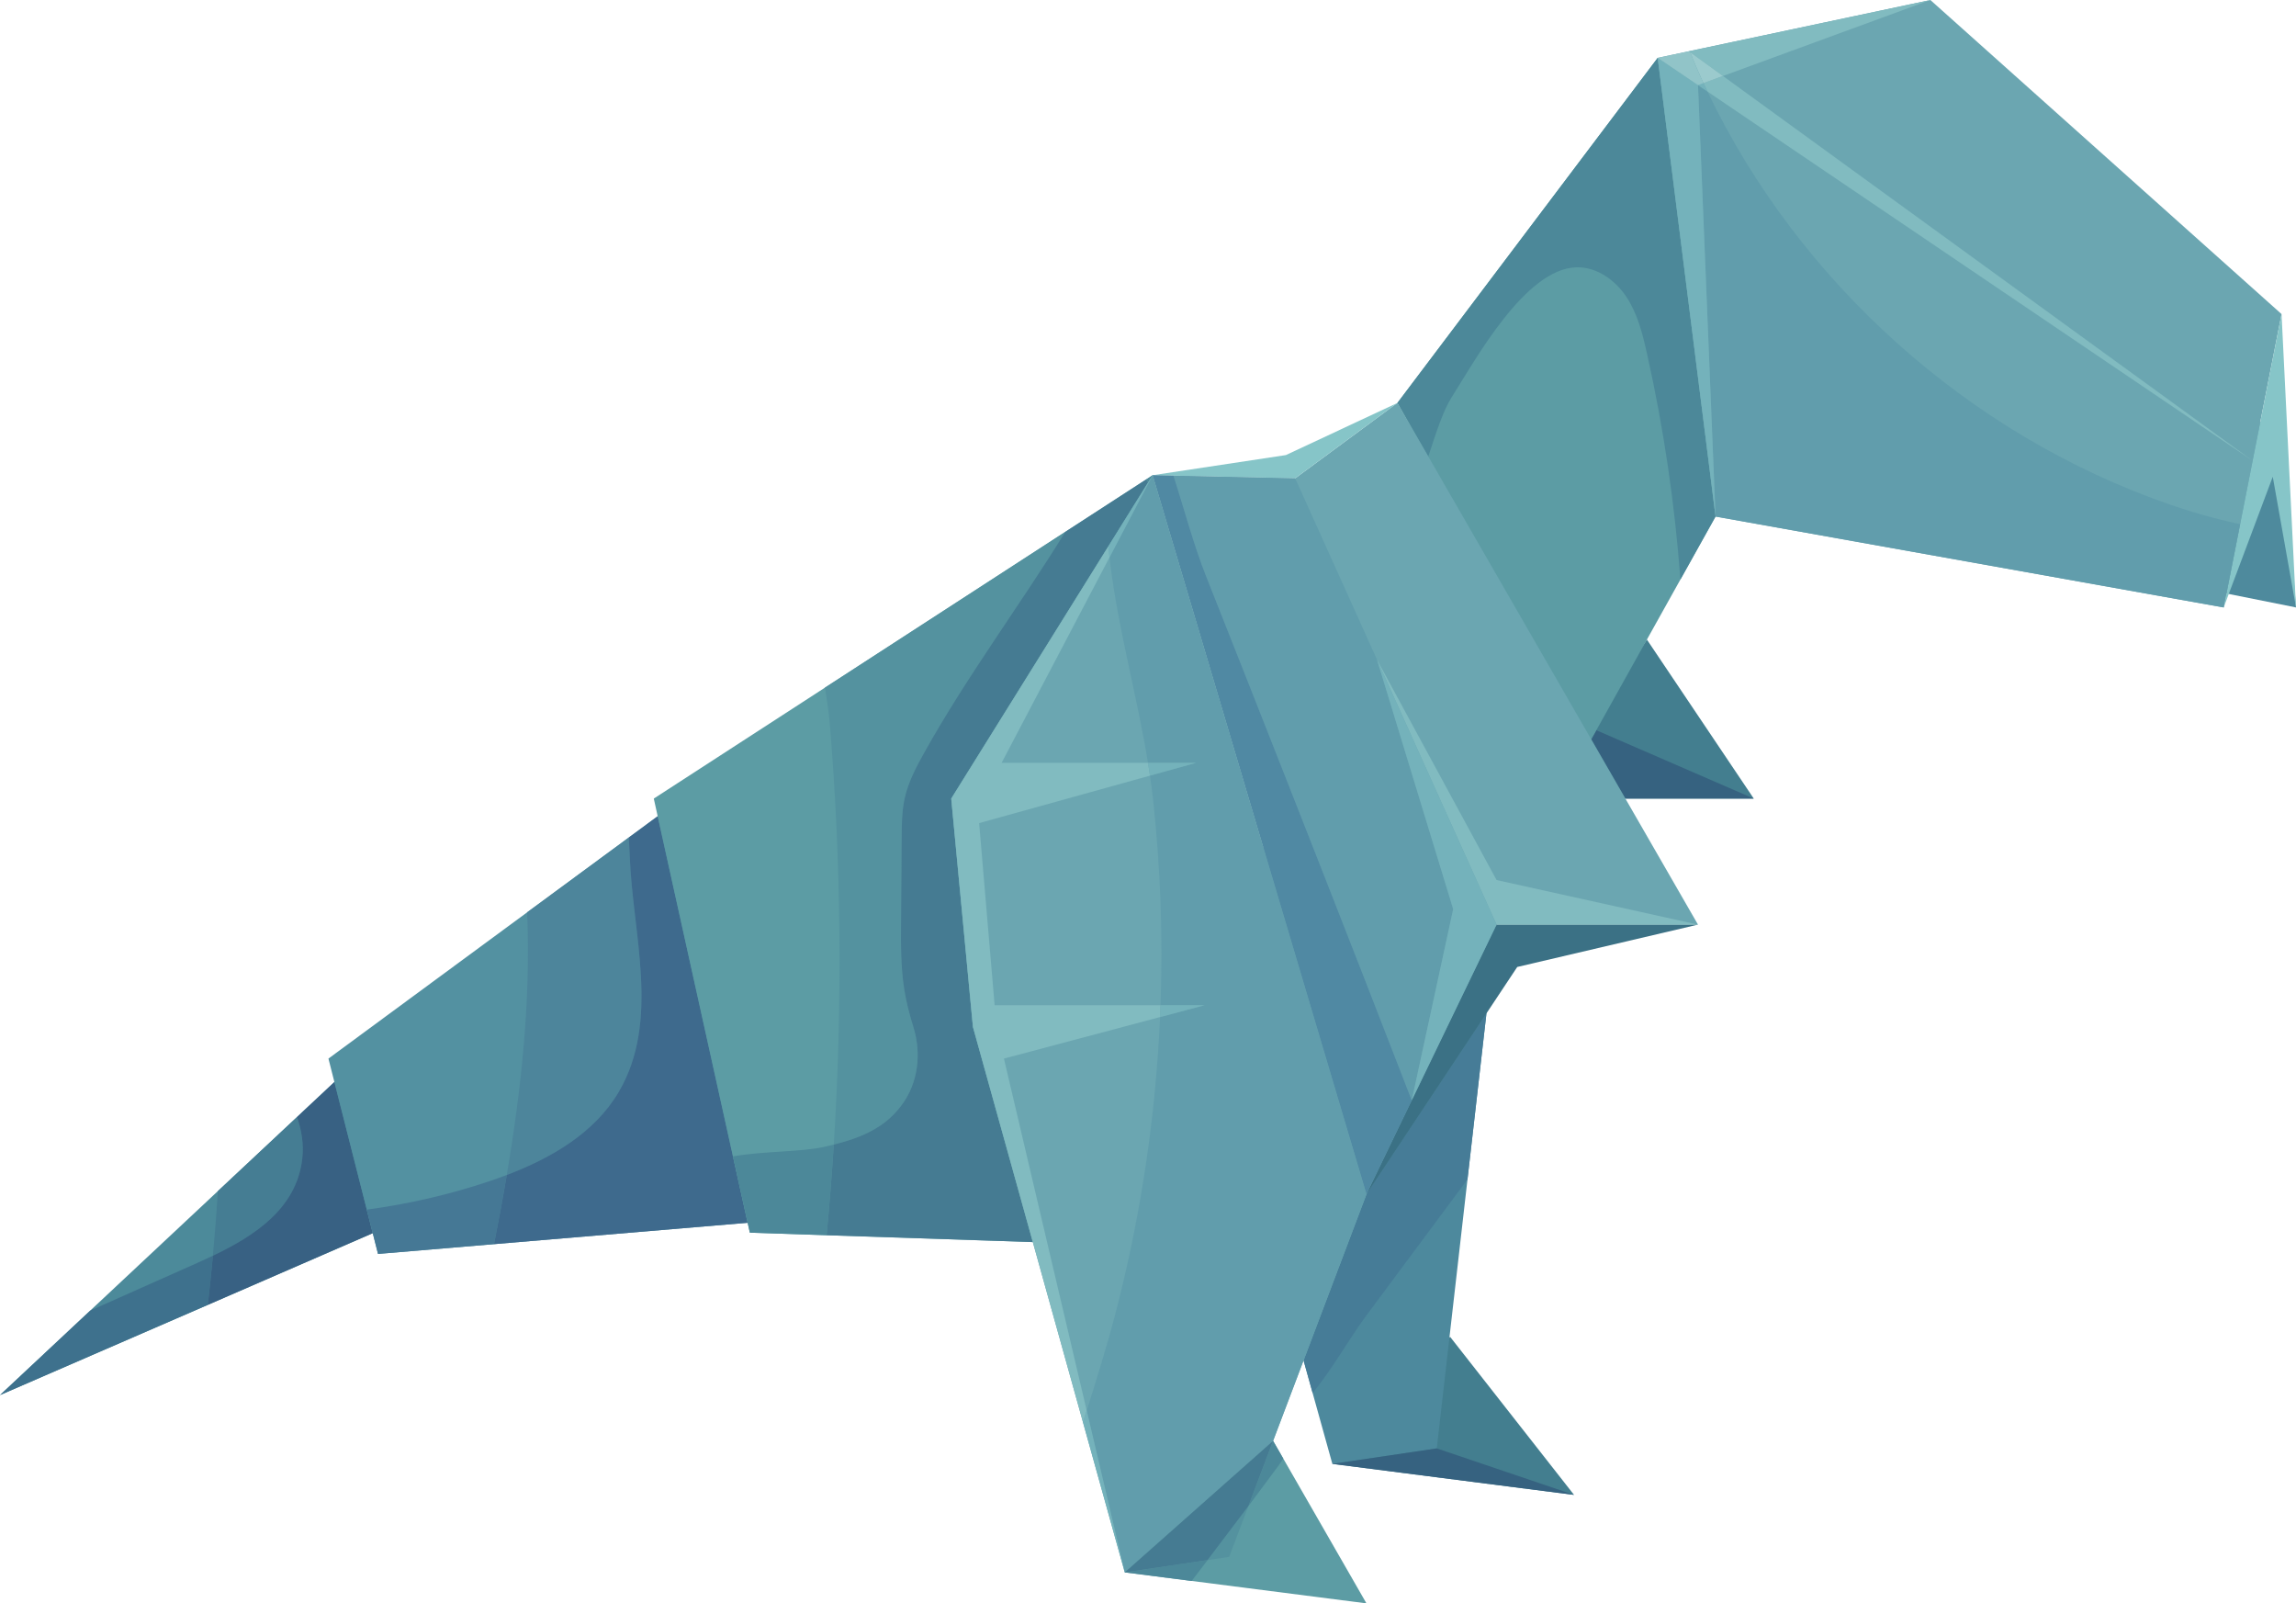 <?xml version="1.0" encoding="UTF-8"?><svg xmlns="http://www.w3.org/2000/svg" xmlns:xlink="http://www.w3.org/1999/xlink" height="1745.4" preserveAspectRatio="xMidYMid meet" version="1.0" viewBox="250.0 377.3 2500.0 1745.4" width="2500.0" zoomAndPan="magnify"><g><g><path d="M 1700.742 1970.867 L 1828.949 1832.547 L 1963.906 2004.609 L 1700.742 1970.867" fill="#437e8f"/></g><g><path d="M 641.363 1529.66 L 250 1895.961 C 250 1895.961 756.074 1676.488 745.953 1680.289 C 735.828 1684.102 641.363 1529.66 641.363 1529.66" fill="#4c8a9a"/></g><g><path d="M 476.254 1797.781 C 539.828 1770.172 605.328 1741.719 655.875 1719.719 C 605.328 1741.719 539.828 1770.18 476.254 1797.781" fill="#e8e7ea"/></g><g><path d="M 481.812 1744.25 C 483.977 1720.828 485.789 1697.379 487.246 1673.91 L 573.414 1593.262 C 578.293 1607.648 581.016 1622.66 579.059 1639.141 C 572.66 1693.102 527.008 1722.609 481.812 1744.25" fill="#457d93"/></g><g><path d="M 573.414 1593.262 L 614.102 1555.18 L 573.414 1593.262" fill="#cdccd3"/></g><g><path d="M 250 1895.961 L 348.23 1804.02 C 387.137 1786.699 426.074 1769.449 464.941 1752.039 C 470.508 1749.539 476.156 1746.961 481.812 1744.25 C 480.164 1762.109 478.309 1779.961 476.254 1797.781 C 359.906 1848.289 250 1895.961 250 1895.961 M 573.414 1593.262 L 614.102 1555.18 L 573.414 1593.262" fill="#3e718d"/></g><g><path d="M 476.254 1797.781 C 478.309 1779.961 480.164 1762.109 481.812 1744.25 C 527.008 1722.609 572.66 1693.102 579.059 1639.141 C 581.016 1622.66 578.293 1607.648 573.414 1593.262 L 614.102 1555.18 L 655.875 1719.719 C 605.328 1741.719 539.828 1770.172 476.254 1797.781" fill="#386183"/></g><g><path d="M 992.238 1246.629 L 607.625 1529.66 L 661.605 1742.301 L 1106.949 1704.781 L 992.238 1246.629" fill="#5391a1"/></g><g><path d="M 787.906 1731.66 L 1064.078 1708.391 L 787.906 1731.66 M 823.961 1370.461 L 934.656 1289 L 823.961 1370.461" fill="#e8e7ea"/></g><g><path d="M 801.797 1656.371 C 817.906 1561.23 827.977 1465.488 823.961 1370.461 L 934.656 1289 C 935.039 1296.891 935.516 1303.961 935.695 1309.199 C 938.605 1393.07 969.199 1488.461 923.762 1565.828 C 897.586 1610.41 850.66 1637.738 801.797 1656.371" fill="#4d859b"/></g><g><path d="M 934.656 1289 L 966.129 1265.84 L 934.656 1289" fill="#cdccd3"/></g><g><path d="M 661.605 1742.301 L 649.367 1694.09 C 694.098 1688.078 738.285 1678.012 781.102 1663.738 C 788.004 1661.441 794.918 1658.988 801.797 1656.371 C 797.539 1681.512 792.859 1706.621 787.906 1731.66 L 661.605 1742.301" fill="#457895"/></g><g><path d="M 934.656 1289 L 966.129 1265.84 L 934.656 1289" fill="#b6b6bf"/></g><g><path d="M 787.906 1731.66 C 792.859 1706.621 797.539 1681.512 801.797 1656.371 C 850.66 1637.738 897.586 1610.41 923.762 1565.828 C 969.199 1488.461 938.605 1393.07 935.695 1309.199 C 935.516 1303.961 935.039 1296.891 934.656 1289 L 966.129 1265.84 L 1064.078 1708.391 L 787.906 1731.66" fill="#3e6a8d"/></g><g><path d="M 2043.234 1073.531 L 2159.586 1246.625 L 1929.043 1246.625 L 2043.234 1073.531" fill="#437e8f"/></g><g><path d="M 2159.586 1246.625 L 2019.797 1246.625 L 1982.633 1182.137 L 1988.172 1172.227 L 2159.586 1246.625" fill="#366280"/></g><g><path d="M 1528.055 1299.473 L 1535.434 1377.078 L 1700.742 1970.867 L 1814.438 1954 L 1879.555 1383.828 L 1858.945 1299.473 L 1528.055 1299.473" fill="#4d899d"/></g><g><path d="M 1679.281 1893.781 L 1669.379 1858.211 L 1669.379 1858.199 L 1679.281 1893.781 M 1847.871 1661.172 L 1868.52 1480.461 L 1847.871 1661.172" fill="#e8e7ea"/></g><g><path d="M 1679.281 1893.781 L 1669.379 1858.199 L 1737.848 1677.352 L 1868.52 1480.461 L 1847.871 1661.172 C 1811.168 1710.562 1774.461 1759.961 1737.746 1809.352 C 1719.324 1834.141 1700.938 1867.332 1679.281 1893.781" fill="#467c97"/></g><g><path d="M 2750.004 1038.566 L 2216.941 931.734 L 2734.266 832.203 L 2750.004 1038.566" fill="#4e8a9d"/></g><g><path d="M 2055 440.27 L 1771.59 815.895 L 1977.398 1191.516 L 2117.973 939.598 L 2159.586 587.598 L 2055 440.27" fill="#5c9ca4"/></g><g><path d="M 2079.695 1008.207 C 2073.586 925.488 2061.488 843.211 2043.336 762.273 C 2038.516 740.73 2033.059 718.797 2020.859 700.41 C 2008.941 682.453 1989.258 668.266 1967.816 668.266 C 1967.285 668.266 1966.738 668.277 1966.207 668.293 C 1910.477 670.137 1856.645 768.746 1830.512 809.961 C 1821.367 824.41 1813.648 848.371 1805.203 874.227 L 1771.586 815.898 L 2054.992 440.277 L 2117.973 939.598 L 2095.508 979.855 L 2079.695 1008.207" fill="#4c8899"/></g><g><path d="M 2054.988 440.281 L 2117.977 939.609 L 2671.289 1038.57 L 2734.262 719.191 L 2351.883 377.309 L 2054.988 440.281" fill="#6ba6b1"/></g><g><path d="M 2671.285 1038.566 L 2734.266 719.176 L 2750.004 1038.566 L 2724.699 896.309 L 2671.285 1038.566" fill="#86c5c8"/></g><g><path d="M 1771.586 815.895 L 2098.852 1383.828 L 1879.555 1383.828 L 1737.852 1677.348 L 1505.059 894.621 L 1660.258 897.996 L 1771.586 815.895" fill="#6ba6b1"/></g><g><path d="M 1505.059 894.621 L 961.875 1246.629 L 1066.469 1719.16 L 1397.102 1730.148 L 1505.059 894.621" fill="#5c9ca4"/></g><g><path d="M 1148.199 1125.879 L 1409.852 956.32 L 1148.199 1125.879 M 1445.238 933.391 L 1498 899.199 L 1445.238 933.391" fill="#e8e7ea"/></g><g><path d="M 1374.59 1729.41 L 1150.059 1721.941 L 1316.352 1727.469 L 1374.59 1729.41 M 1157.852 1623.27 C 1167.488 1471 1166.109 1318.012 1153.59 1165.941 C 1152.578 1153.59 1150.609 1140.09 1148.199 1125.879 L 1409.852 956.32 C 1360.16 1036.84 1303.309 1112.648 1256.93 1195.539 C 1248.039 1211.441 1239.281 1227.711 1235.219 1245.469 C 1231.961 1259.73 1231.84 1274.5 1231.738 1289.129 C 1231.52 1320.051 1231.309 1350.969 1231.09 1381.898 C 1230.93 1406.09 1230.762 1430.422 1234.57 1454.309 C 1236.781 1468.211 1240.301 1481.801 1244.5 1495.23 C 1253.559 1524.238 1249.781 1556.281 1231.539 1580.59 C 1226.77 1586.949 1221.25 1592.77 1214.879 1597.898 C 1198.531 1611.051 1178.32 1618.109 1157.852 1623.27" fill="#54929f"/></g><g><path d="M 1409.852 956.32 L 1445.238 933.391 L 1409.852 956.32 M 1498 899.199 L 1505.059 894.621 L 1498 899.199" fill="#cdccd3"/></g><g><path d="M 1150.059 1721.941 L 1066.469 1719.16 L 1048.078 1636.109 C 1081.73 1630.219 1122.18 1631.5 1147.621 1625.719 C 1151.02 1624.941 1154.441 1624.129 1157.852 1623.27 C 1155.77 1656.199 1153.172 1689.09 1150.059 1721.941 M 1500 902.75 C 1499.352 901.559 1498.68 900.371 1498 899.199 L 1505.059 894.621 L 1500 902.75" fill="#4c8899"/></g><g><path d="M 1409.852 956.32 L 1445.238 933.391 L 1498 899.199 L 1409.852 956.32" fill="#b6b6bf"/></g><g><path d="M 1374.59 1729.41 L 1316.352 1727.469 L 1150.059 1721.941 C 1153.172 1689.09 1155.77 1656.199 1157.852 1623.27 C 1178.32 1618.109 1198.531 1611.051 1214.879 1597.898 C 1221.25 1592.77 1226.77 1586.949 1231.539 1580.59 C 1249.781 1556.281 1253.559 1524.238 1244.5 1495.23 C 1240.301 1481.801 1236.781 1468.211 1234.57 1454.309 C 1230.762 1430.422 1230.93 1406.09 1231.09 1381.898 C 1231.309 1350.969 1231.52 1320.051 1231.738 1289.129 C 1231.84 1274.5 1231.961 1259.73 1235.219 1245.469 C 1239.281 1227.711 1248.039 1211.441 1256.93 1195.539 C 1303.309 1112.648 1360.16 1036.84 1409.852 956.32 L 1498 899.199 C 1498.68 900.371 1499.352 901.559 1500 902.75 L 1285.762 1246.629 L 1309.379 1495.16 L 1374.59 1729.41" fill="#457b92"/></g><g><path d="M 1505.07 894.613 L 1285.77 1246.621 L 1309.383 1495.156 L 1474.703 2088.957 L 1588.402 2072.09 L 1737.855 1677.348 L 1505.07 894.613" fill="#6ba6b1"/></g><g><path d="M 1474.703 2088.957 L 1636.207 1945.809 L 1737.855 2122.688 L 1474.703 2088.957" fill="#5c9ca4"/></g><g><path d="M 1547.559 2098.301 L 1474.699 2088.961 L 1564.91 2075.57 C 1559.129 2083.148 1553.352 2090.73 1547.559 2098.301" fill="#4c8899"/></g><g><path d="M 1646.902 1964.441 L 1636.191 1945.812 L 1646.902 1964.441" fill="#cdccd3"/></g><g><path d="M 1609.316 2016.84 L 1636.211 1945.809 L 1646.914 1964.438 L 1647.328 1965.148 C 1645.539 1967.836 1643.789 1970.508 1641.777 1973.238 C 1631.004 1987.816 1620.191 2002.336 1609.316 2016.84" fill="#4c8899"/></g><g><path d="M 2098.852 1383.828 L 1902.051 1429.938 L 1737.852 1677.348 L 1879.555 1383.828 L 2098.852 1383.828" fill="#3b7185"/></g><g><path d="M 1505.066 894.617 L 1650.152 872.684 L 1771.598 815.895 L 1660.27 897.984 L 1505.066 894.617" fill="#86c5c8"/></g><g><path d="M 1787.195 1575.141 C 1769.996 1530.891 1752.863 1486.602 1735.609 1442.371 C 1678.594 1296.336 1621.172 1150.473 1563.359 1004.762 C 1549.398 969.59 1539.551 931.641 1527.734 895.117 L 1660.258 898.004 L 1749.402 1095.48 L 1832.316 1366.965 L 1787.195 1575.141" fill="#619dac"/></g><g><path d="M 2702.77 878.883 L 2109.188 476.969 C 2107.711 473.918 2106.285 470.867 2104.844 467.785 L 2126.035 460.023 L 2702.77 878.883" fill="#81bbc0"/></g><g><path d="M 1737.848 1677.352 L 1787.195 1575.141 L 1737.848 1677.352" fill="#2f5772"/></g><g><path d="M 1527.738 895.121 L 1505.059 894.621 L 1527.738 895.121" fill="#6eb7c0"/></g><g><path d="M 1737.848 1677.352 L 1505.062 894.625 L 1527.734 895.117 C 1539.543 931.629 1549.402 969.578 1563.359 1004.762 C 1621.176 1150.469 1678.594 1296.34 1735.609 1442.371 C 1752.867 1486.602 1769.992 1530.891 1787.195 1575.141 L 1737.848 1677.352" fill="#5089a3"/></g><g><path d="M 1737.848 1677.352 L 1787.195 1575.141 L 1737.848 1677.352" fill="#2b4e68"/></g><g><path d="M 1474.699 2088.961 L 1309.379 1495.16 L 1285.762 1246.629 L 1505.059 894.621 L 1456.871 971.969 C 1457.25 976.199 1457.672 980.238 1458.09 984.039 L 1340.602 1207.73 L 1499.988 1207.73 C 1500.738 1212.371 1501.461 1217.012 1502.141 1221.66 L 1316.129 1273.32 L 1333 1471.551 L 1513.629 1471.551 C 1513.48 1475.859 1513.301 1480.16 1513.109 1484.469 L 1343.121 1529.66 L 1433.25 1912.801 C 1431.93 1916.949 1430.57 1921.199 1429.191 1925.5 L 1474.699 2088.961" fill="#81bbc0"/></g><g><path d="M 2098.852 1383.828 L 1879.555 1383.828 L 1749.402 1095.48 L 1879.555 1335.309 L 2098.852 1383.828" fill="#81bbc0"/></g><g><path d="M 1787.203 1575.141 L 1832.32 1366.957 L 1749.402 1095.477 L 1879.555 1383.828 L 1787.203 1575.141" fill="#74b2bb"/></g><g><path d="M 1787.203 1575.141 L 1879.555 1383.828 L 1787.203 1575.141" fill="#417b97"/></g><g><path d="M 2126.039 460.027 L 2090.328 434.086 C 2090.172 433.68 2090.012 433.289 2089.852 432.887 L 2088.945 433.074 L 2054.992 440.273 L 2351.895 377.309 L 2126.039 460.027" fill="#81bbc0"/></g><g><path d="M 2104.848 467.777 C 2103.945 465.836 2103.047 463.891 2102.172 461.949 C 2097.984 452.766 2094.008 443.48 2090.316 434.086 L 2126.043 460.016 L 2104.848 467.777 M 2054.996 440.281 L 2088.945 433.082 L 2054.996 440.281" fill="#9bcacd"/></g><g><path d="M 1963.906 2004.609 L 1700.742 1970.867 L 1814.445 1954 L 1963.906 2004.609" fill="#366280"/></g><g><path d="M 1474.703 2088.957 L 1433.254 1912.797 C 1445.906 1872.988 1455.43 1840.629 1457.945 1831.586 C 1485.91 1731.289 1503.578 1628.125 1510.848 1524.266 C 1511.777 1511.016 1512.523 1497.746 1513.117 1484.465 L 1561.738 1471.547 L 1513.633 1471.547 C 1516.316 1397.176 1513.652 1322.605 1505.602 1248.625 C 1504.621 1239.605 1503.461 1230.617 1502.148 1221.652 L 1552.301 1207.727 L 1499.996 1207.727 C 1488.148 1134.887 1467.848 1063.762 1458.883 990.707 C 1458.629 988.574 1458.359 986.348 1458.094 984.035 L 1505.07 894.613 L 1737.855 1677.348 L 1669.387 1858.199 L 1669.387 1858.207 L 1636.207 1945.809 L 1474.703 2088.957" fill="#619dac"/></g><g><path d="M 1474.691 2088.961 L 1636.195 1945.812 L 1474.691 2088.961 M 1564.902 2075.57 C 1579.762 2056.051 1594.586 2036.473 1609.301 2016.844 L 1588.383 2072.09 L 1564.902 2075.57" fill="#54929f"/></g><g><path d="M 1474.691 2088.961 L 1636.195 1945.812 L 1609.301 2016.844 C 1594.586 2036.473 1579.762 2056.051 1564.902 2075.57 L 1474.691 2088.961" fill="#457b92"/></g><g><path d="M 1474.699 2088.961 L 1429.191 1925.5 C 1430.57 1921.199 1431.93 1916.949 1433.25 1912.801 L 1474.699 2088.961 M 1513.109 1484.469 C 1513.301 1480.16 1513.48 1475.859 1513.629 1471.551 L 1561.73 1471.551 L 1513.109 1484.469 M 1502.141 1221.66 C 1501.461 1217.012 1500.738 1212.371 1499.988 1207.73 L 1552.289 1207.73 L 1502.141 1221.66 M 1458.09 984.039 C 1457.672 980.238 1457.25 976.199 1456.871 971.969 L 1505.059 894.621 L 1458.09 984.039" fill="#74b2bb"/></g><g><path d="M 2671.289 1038.566 L 2117.977 939.605 L 2671.289 1038.566 L 2674.277 1023.395 L 2671.289 1038.566" fill="#e8e7ea"/></g><g><path d="M 2117.973 939.598 L 2054.992 440.277 L 2117.973 939.598" fill="#457b92"/></g><g><path d="M 2671.289 1038.566 L 2117.984 939.605 L 2098.863 469.965 L 2109.191 476.961 C 2208.574 684.391 2392.871 849.781 2610.066 925.633 C 2635.703 934.586 2662.25 942.227 2689.156 947.934 L 2674.277 1023.395 L 2671.289 1038.566" fill="#619dac"/></g><g><path d="M 2671.289 1038.566 L 2674.277 1023.395 L 2689.156 947.934 L 2671.289 1038.566" fill="#7abec4"/></g><g><path d="M 2109.188 476.98 L 2098.848 469.977 L 2104.852 467.793 C 2106.277 470.859 2107.711 473.91 2109.188 476.98" fill="#74b2bb"/></g><g><path d="M 2117.973 939.598 L 2054.992 440.277 L 2098.859 469.98 L 2117.973 939.598 M 2090.324 434.078 L 2088.945 433.078 L 2089.855 432.883 C 2090.012 433.285 2090.168 433.676 2090.324 434.078" fill="#74b2bb"/></g><g><path d="M 2098.848 469.98 L 2054.992 440.281 L 2088.941 433.086 L 2090.324 434.082 C 2094.004 443.484 2097.996 452.766 2102.164 461.934 C 2103.059 463.887 2103.949 465.836 2104.852 467.785 L 2098.848 469.98" fill="#91c4c8"/></g></g></svg>